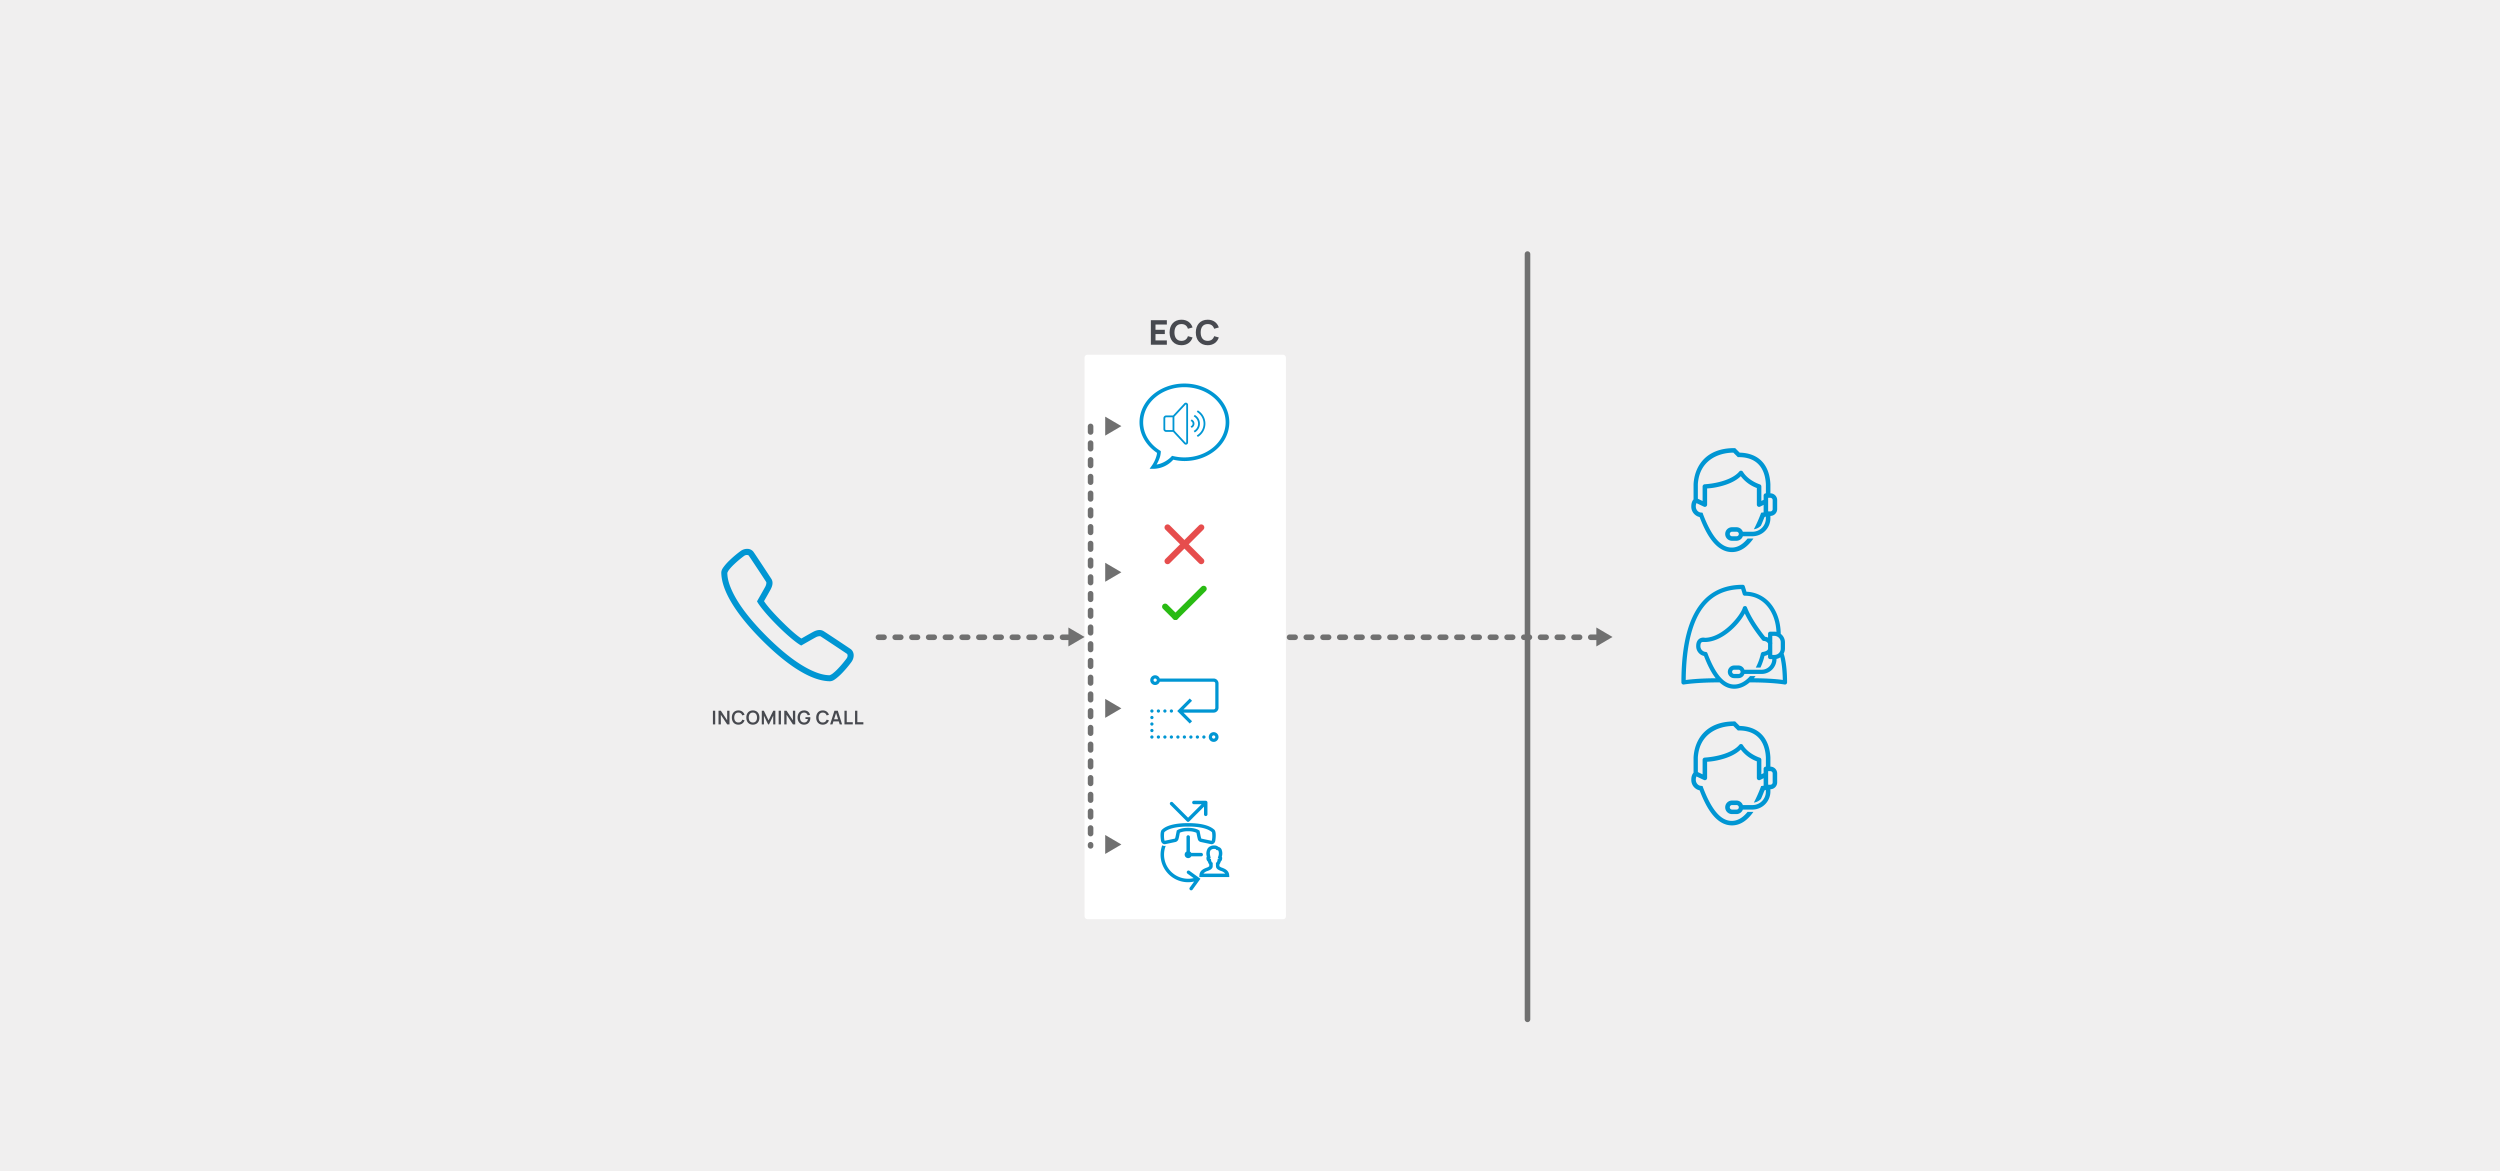 <?xml version="1.0" encoding="UTF-8"?> <svg xmlns="http://www.w3.org/2000/svg" xmlns:xlink="http://www.w3.org/1999/xlink" width="4482" height="2100" viewBox="0 0 4482 2100"><rect x="0" y="0" width="4482" height="2100" fill="#333333" stroke="none"/><defs><clipPath id="clip-ECC_LEISTUNGSSTARKE_ERWEITERUNG_DER_ANRUFSTEUERUNG"><rect width="4482" height="2100"></rect></clipPath></defs><g id="ECC_LEISTUNGSSTARKE_ERWEITERUNG_DER_ANRUFSTEUERUNG" data-name="ECC_LEISTUNGSSTARKE ERWEITERUNG DER ANRUFSTEUERUNG" clip-path="url(#clip-ECC_LEISTUNGSSTARKE_ERWEITERUNG_DER_ANRUFSTEUERUNG)"><rect width="4482" height="2100" fill="#f0efef"></rect><rect id="Rechteck_49" data-name="Rechteck 49" width="361" height="1012" rx="5" transform="translate(1944.401 635.964)" fill="#fff"></rect><line id="Linie_16" data-name="Linie 16" y2="1372" transform="translate(2738.5 455.5)" fill="none" stroke="#707070" stroke-linecap="round" stroke-width="10"></line><line id="Linie_22" data-name="Linie 22" x1="357.712" transform="translate(1557.189 1142.465)" fill="none" stroke="#707070" stroke-linecap="round" stroke-width="10" stroke-dasharray="10 20"></line><line id="Linie_52" data-name="Linie 52" x1="556.5" transform="translate(2305.401 1142.465)" fill="none" stroke="#707070" stroke-linecap="round" stroke-width="10" stroke-dasharray="10 20"></line><line id="Linie_51" data-name="Linie 51" y2="752" transform="translate(1955.189 764.464)" fill="none" stroke="#707070" stroke-linecap="round" stroke-width="10" stroke-dasharray="10 20"></line><path id="icons8-online-hilfe" d="M83.991,2C32.532,2,12.667,35.224,11.052,66.834v27.1C8.219,97.178,7,101.325,7,106.6a19.065,19.065,0,0,0,14.942,18.994c10.542,27.558,28.017,62.808,58,62.808,16.209,0,28.777-10.542,38.5-24.313h-10.51c-8.912,10.938-18.235,16.209-28.365,16.209-19.454,0-36.137-19.5-51.539-60.022l-.76-2.406-2.406-.38c-5.271,0-9.751-4.812-9.751-10.89a14.76,14.76,0,0,1,1.14-5.951l13.3,6.331a4.053,4.053,0,0,0,5.825-3.672v-29a118.423,118.423,0,0,0,22.414-3.419C70.647,67.8,85.495,62.276,95.768,52.4a63.056,63.056,0,0,0,28.745,21.147V103.3a4.053,4.053,0,0,0,5.825,3.672l6.331-3.166v13.423a9.582,9.582,0,0,1-2.026.253l-2.406.38-.887,2.406A254.24,254.24,0,0,1,119.194,147.5a21.289,21.289,0,0,0,12.663-6.458c2.438-5.271,4.432-10.589,6.458-15.449a16.441,16.441,0,0,0,2.406-.886v2.912a24.021,24.021,0,0,1-24.313,24.313H99.44a12.2,12.2,0,0,0-11.4-8.1h-8.1a12.156,12.156,0,1,0,0,24.313h8.1a12.2,12.2,0,0,0,11.4-8.1h16.968a32.358,32.358,0,0,0,32.417-32.417v-4.052a12.221,12.221,0,0,0,12.156-12.156V95.2a12.221,12.221,0,0,0-12.156-12.156V66.834c-1.614-35.662-21.448-55.923-55.084-56.73L85.637,2Zm-1.646,8.1,8.1,8.1H92.1c40.522,0,47.819,30.391,48.626,48.626V83.043h-.38a4.036,4.036,0,0,0-3.672,4.052v7.6l-4.052,2.026V70.887a4.042,4.042,0,0,0-2.912-3.925s-20.2-6.348-30.138-22.54a4.017,4.017,0,0,0-6.585-.38c-8.073,9.687-23.443,15.749-36.976,18.994a150.834,150.834,0,0,1-24.946,3.8,4.056,4.056,0,0,0-3.8,4.052V96.846l-8.484-4.052V66.834C21.214,25.9,52.761,10.516,82.345,10.1Zm62.428,81.043h4.052a4.04,4.04,0,0,1,4.052,4.052v16.209a4.04,4.04,0,0,1-4.052,4.052h-3.292a4.236,4.236,0,0,0-.76-.126v-17.6a4.253,4.253,0,0,0,0-1.266ZM79.939,151.93h8.1a4.052,4.052,0,1,1,0,8.1h-8.1a4.052,4.052,0,0,1,0-8.1Z" transform="translate(3025.149 801.368)" fill="#0096d3"></path><path id="icons8-online-hilfe-2" data-name="icons8-online-hilfe" d="M83.991,2C32.532,2,12.667,35.224,11.052,66.834v27.1C8.219,97.178,7,101.325,7,106.6a19.065,19.065,0,0,0,14.942,18.994c10.542,27.558,28.017,62.808,58,62.808,16.209,0,28.777-10.542,38.5-24.313h-10.51c-8.912,10.938-18.235,16.209-28.365,16.209-19.454,0-36.137-19.5-51.539-60.022l-.76-2.406-2.406-.38c-5.271,0-9.751-4.812-9.751-10.89a14.76,14.76,0,0,1,1.14-5.951l13.3,6.331a4.053,4.053,0,0,0,5.825-3.672v-29a118.423,118.423,0,0,0,22.414-3.419C70.647,67.8,85.495,62.276,95.768,52.4a63.056,63.056,0,0,0,28.745,21.147V103.3a4.053,4.053,0,0,0,5.825,3.672l6.331-3.166v13.423a9.582,9.582,0,0,1-2.026.253l-2.406.38-.887,2.406A254.24,254.24,0,0,1,119.194,147.5a21.289,21.289,0,0,0,12.663-6.458c2.438-5.271,4.432-10.589,6.458-15.449a16.441,16.441,0,0,0,2.406-.886v2.912a24.021,24.021,0,0,1-24.313,24.313H99.44a12.2,12.2,0,0,0-11.4-8.1h-8.1a12.156,12.156,0,1,0,0,24.313h8.1a12.2,12.2,0,0,0,11.4-8.1h16.968a32.358,32.358,0,0,0,32.417-32.417v-4.052a12.221,12.221,0,0,0,12.156-12.156V95.2a12.221,12.221,0,0,0-12.156-12.156V66.834c-1.614-35.662-21.448-55.923-55.084-56.73L85.637,2Zm-1.646,8.1,8.1,8.1H92.1c40.522,0,47.819,30.391,48.626,48.626V83.043h-.38a4.036,4.036,0,0,0-3.672,4.052v7.6l-4.052,2.026V70.887a4.042,4.042,0,0,0-2.912-3.925s-20.2-6.348-30.138-22.54a4.017,4.017,0,0,0-6.585-.38c-8.073,9.687-23.443,15.749-36.976,18.994a150.834,150.834,0,0,1-24.946,3.8,4.056,4.056,0,0,0-3.8,4.052V96.846l-8.484-4.052V66.834C21.214,25.9,52.761,10.516,82.345,10.1Zm62.428,81.043h4.052a4.04,4.04,0,0,1,4.052,4.052v16.209a4.04,4.04,0,0,1-4.052,4.052h-3.292a4.236,4.236,0,0,0-.76-.126v-17.6a4.253,4.253,0,0,0,0-1.266ZM79.939,151.93h8.1a4.052,4.052,0,1,1,0,8.1h-8.1a4.052,4.052,0,0,1,0-8.1Z" transform="translate(3025.149 1291.368)" fill="#0096d3"></path><path id="icons8-assistent" d="M109.9.813c-27.282,0-55.244,8.319-75.909,34.7S0,105.632,0,175.842a3.794,3.794,0,0,0,4.382,3.79s22-3.79,63.83-3.79h.237c7.372,6.854,16.032,11.369,26.29,11.369s19.643-4.441,27.711-11.369h.119a3.955,3.955,0,0,0,.592,0c41.078,0,61.817,3.79,61.817,3.79a3.8,3.8,0,0,0,4.5-3.79c0-18.785-1.658-32.019-3.316-40.619a70.917,70.917,0,0,0-2.842-11.014,18.583,18.583,0,0,0,2.368-9V103.841a19.009,19.009,0,0,0-7.579-15.04C177.9,67.84,171.64,49.07,160.582,35.392a59.186,59.186,0,0,0-43.935-22.145l-3.079-9.829A3.79,3.79,0,0,0,109.9.813Zm-2.724,7.816,2.842,9.237a3.789,3.789,0,0,0,3.671,2.605c17.083,0,31,7.327,40.974,19.658,9.193,11.369,14.907,27.134,15.751,45.119a18.831,18.831,0,0,0-3.671-.355h-7.934a3.775,3.775,0,0,0-3.434,3.79v6.869a16.623,16.623,0,0,0-5.329-1.539c-4.545-5.684-23.478-29.576-32.567-52.7-.755-1.51-1.895-2.635-3.79-2.25a3.642,3.642,0,0,0-3.434,2.605C106.463,55.317,74.992,95.152,42.4,95.907A12.989,12.989,0,0,0,31.856,97.8c-3.79,3.034-5.329,7.224-5.329,12.908A17.829,17.829,0,0,0,40.5,128.473c5.048,13.189,11.828,28.333,20.961,39.909-31.826.3-48.6,2.457-53.646,3.2C8.393,105.114,21.213,64.1,39.909,40.248,58.353,16.711,82.379,9.162,107.174,8.629Zm6.513,43.7c11.369,24.247,30.272,46.584,31.027,47.724a4.821,4.821,0,0,0,3.079,1.54s5.4.074,7.579,4.618v9c0,4.929-9.474,6.04-9.474,6.04-1.51,0-3.049,1.569-3.434,3.079a98.7,98.7,0,0,1-9.119,24.987h8.408a112.833,112.833,0,0,0,7.224-20.842,24.648,24.648,0,0,0,6.395-2.368v4.263a3.8,3.8,0,0,0,3.79,3.79h3.79A18.984,18.984,0,0,1,144,153.105H112.976a11.409,11.409,0,0,0-10.658-7.579H94.739a11.369,11.369,0,1,0,0,22.737h7.579a11.409,11.409,0,0,0,10.658-7.579H144a26.635,26.635,0,0,0,26.527-26.527V133.8a19.083,19.083,0,0,0,6.987-2.961c.4,1.569.725,3.434,1.184,5.8,1.421,7.327,2.827,19.125,3.079,34.816-4.944-.755-20.9-2.8-51.869-3.079,1.08-1.273,2.072-2.546,3.079-3.908h-9.829c-7.964,9.089-17.808,15.158-28.422,15.158-18.193,0-33.677-18.237-48.08-56.133a3.217,3.217,0,0,0-3.079-2.25,10.346,10.346,0,0,1-9.474-10.54c0-2.28.385-5.374,1.895-6.513s4.5-.711,4.5-.711h1.184C73.142,103.486,103.073,72.414,113.687,52.327Zm49.264,40.145h3.79a11.372,11.372,0,0,1,11.369,11.369V115.21a11.356,11.356,0,0,1-1.776,6.158,4.033,4.033,0,0,0-.592.829,11.388,11.388,0,0,1-9,4.381h-3.79V106.8a4.017,4.017,0,0,0,0-2.605ZM94.739,153.105h7.579a3.79,3.79,0,1,1,0,7.579H94.739a3.79,3.79,0,1,1,0-7.579Z" transform="translate(3014.401 1047.555)" fill="#0096d3"></path><g id="Gruppe_37" data-name="Gruppe 37" transform="translate(975.401 82.66)"><path id="icons8-telefon_2_" data-name="icons8-telefon (2)" d="M50.673,3.033A19.966,19.966,0,0,0,37.656,6.888a187.007,187.007,0,0,0-19.4,16.3A95.869,95.869,0,0,0,8.1,34.292C5.3,38,2.858,41.391,3.005,46.32c.147,4.423.59,17.5,10.006,37.558,9.416,20.032,27.678,47.521,63.3,83.161,35.64,35.641,63.129,53.9,83.161,63.319s33.134,9.858,37.558,10.006c4.908.147,8.3-2.3,12.006-5.1a97.751,97.751,0,0,0,11.1-10.153,188.955,188.955,0,0,0,16.283-19.4c5.961-8.489,4.971-18.515-1.664-23.171-4.171-2.928-42.529-28.458-48.3-32-5.856-3.581-12.6-1.959-18.621,1.221-4.739,2.507-17.567,9.858-21.233,11.965-2.759-1.749-13.228-8.721-35.746-31.238-22.539-22.518-29.49-32.987-31.238-35.746,2.107-3.665,9.437-16.43,11.965-21.254,3.159-6,4.929-12.807,1.158-18.705C91.159,54.282,83.976,43.35,76.73,32.376,69.463,21.4,62.575,11,60.784,8.51V8.489A13.611,13.611,0,0,0,50.673,3.033Zm-.99,11.017a5.95,5.95,0,0,1,2.359.779c.863,1.2,8.426,12.533,15.672,23.487C74.961,49.29,82.354,60.538,83.639,62.582c.211.315.506,3.9-1.6,7.878v.021C79.658,75.009,68.557,94.41,68.557,94.41l-1.538,2.717,1.58,2.7s8.278,13.965,34.608,40.3c26.352,26.33,40.317,34.629,40.317,34.629l2.7,1.58,2.717-1.538s19.358-11.079,23.929-13.481c3.981-2.085,7.562-1.811,7.983-1.558,3.728,2.3,45.162,29.827,47.71,31.617.085.063,2.338,3.475-.948,8.152h-.021a186.418,186.418,0,0,1-15.229,18.115,89.034,89.034,0,0,1-9.816,9.015c-2.949,2.212-5.582,2.907-5.161,2.928-4.592-.147-14.724-.253-33.324-8.995-18.6-8.721-45.141-26.182-80.128-61.191-34.967-34.967-52.429-61.508-61.17-80.128-8.721-18.6-8.826-28.731-8.973-33.3.021.421.716-2.232,2.928-5.182a88.728,88.728,0,0,1,8.994-9.837A189.107,189.107,0,0,1,43.828,15.714v.021A8.316,8.316,0,0,1,49.684,14.05Z" transform="translate(314.731 898.326)" fill="#0096d3"></path><path id="Pfad_115" data-name="Pfad 115" d="M2.72,0V-24.48h4.1V0ZM12.767,0V-24.48h4.148L28.271-7.225V-24.48h4.148V0H28.271L16.915-17.255V0ZM48.382.51A11.8,11.8,0,0,1,42.092-1.1a10.566,10.566,0,0,1-4.021-4.48,15.016,15.016,0,0,1-1.4-6.664,15.016,15.016,0,0,1,1.4-6.664,10.566,10.566,0,0,1,4.021-4.479,11.8,11.8,0,0,1,6.29-1.606,11.428,11.428,0,0,1,7.055,2.116,11.129,11.129,0,0,1,3.961,5.7l-4.131,1.139a7.243,7.243,0,0,0-2.431-3.749,6.989,6.989,0,0,0-4.454-1.351,7.19,7.19,0,0,0-4.105,1.1,6.72,6.72,0,0,0-2.465,3.1,12.429,12.429,0,0,0-.841,4.683,12.219,12.219,0,0,0,.825,4.684,6.7,6.7,0,0,0,2.473,3.1,7.231,7.231,0,0,0,4.114,1.105,6.959,6.959,0,0,0,4.454-1.36,7.289,7.289,0,0,0,2.431-3.74L59.4-7.31a11.129,11.129,0,0,1-3.961,5.7A11.428,11.428,0,0,1,48.382.51Zm25.959,0A11.8,11.8,0,0,1,68.051-1.1a10.566,10.566,0,0,1-4.021-4.48,15.016,15.016,0,0,1-1.4-6.664,15.016,15.016,0,0,1,1.4-6.664,10.566,10.566,0,0,1,4.021-4.479,11.8,11.8,0,0,1,6.29-1.606,11.841,11.841,0,0,1,6.3,1.606A10.548,10.548,0,0,1,84.669-18.9a15.016,15.016,0,0,1,1.4,6.664,15.016,15.016,0,0,1-1.4,6.664A10.548,10.548,0,0,1,80.64-1.1,11.841,11.841,0,0,1,74.341.51Zm0-3.859a7.1,7.1,0,0,0,4.105-1.088,6.715,6.715,0,0,0,2.465-3.111,12.284,12.284,0,0,0,.825-4.692,12.09,12.09,0,0,0-.825-4.666,6.731,6.731,0,0,0-2.465-3.086,7.379,7.379,0,0,0-4.105-1.139,7.058,7.058,0,0,0-4.1,1.088,6.735,6.735,0,0,0-2.456,3.111,12.284,12.284,0,0,0-.825,4.692,12.2,12.2,0,0,0,.816,4.667,6.68,6.68,0,0,0,2.457,3.086A7.379,7.379,0,0,0,74.341-3.349ZM90.321,0V-24.48H94.01l8.466,17.34,8.466-17.34h3.689V0h-3.825V-15.691L103.292,0H101.66l-7.5-15.691V0Zm30.26,0V-24.48h4.1V0Zm10.047,0V-24.48h4.148L146.132-7.225V-24.48h4.148V0h-4.148L134.776-17.255V0Zm35.36.51a11.8,11.8,0,0,1-4.462-.841,10.472,10.472,0,0,1-3.655-2.474,11.443,11.443,0,0,1-2.456-4,15.488,15.488,0,0,1-.884-5.432,14.581,14.581,0,0,1,1.5-6.86,10.681,10.681,0,0,1,4.1-4.369,11.4,11.4,0,0,1,5.865-1.521,11.212,11.212,0,0,1,7.165,2.1A10.434,10.434,0,0,1,176.732-17l-4.182.663a7.231,7.231,0,0,0-2.278-3.477,6.133,6.133,0,0,0-4.029-1.3,6.97,6.97,0,0,0-4.1,1.071,6.735,6.735,0,0,0-2.456,3.111,12.284,12.284,0,0,0-.825,4.692,12.2,12.2,0,0,0,.816,4.667,6.679,6.679,0,0,0,2.456,3.086,7.379,7.379,0,0,0,4.105,1.139,7.1,7.1,0,0,0,3.247-.671,5.6,5.6,0,0,0,2.278-2.091,8.937,8.937,0,0,0,1.19-3.511H168.64v-3.213h8.67q.034.272.051.8t.017.629a13.422,13.422,0,0,1-1.368,6.162,10.219,10.219,0,0,1-3.919,4.225A11.646,11.646,0,0,1,165.988.51Zm33.643,0a11.8,11.8,0,0,1-6.29-1.607,10.566,10.566,0,0,1-4.02-4.48,15.016,15.016,0,0,1-1.4-6.664,15.016,15.016,0,0,1,1.4-6.664,10.566,10.566,0,0,1,4.02-4.479,11.8,11.8,0,0,1,6.29-1.606,11.428,11.428,0,0,1,7.055,2.116,11.129,11.129,0,0,1,3.961,5.7l-4.131,1.139a7.243,7.243,0,0,0-2.431-3.749,6.989,6.989,0,0,0-4.454-1.351,7.19,7.19,0,0,0-4.105,1.1,6.72,6.72,0,0,0-2.465,3.1,12.429,12.429,0,0,0-.842,4.683,12.219,12.219,0,0,0,.825,4.684,6.7,6.7,0,0,0,2.473,3.1,7.231,7.231,0,0,0,4.114,1.105,6.959,6.959,0,0,0,4.454-1.36,7.289,7.289,0,0,0,2.431-3.74l4.131,1.139a11.129,11.129,0,0,1-3.961,5.7A11.428,11.428,0,0,1,199.631.51ZM212.857,0l7.718-24.48h6L234.294,0h-4.216l-7-21.964h.918L217.073,0Zm4.3-5.3V-9.129H230.01V-5.3ZM238.544,0V-24.48h4.1V-3.842h10.812V0Zm18.989,0V-24.48h4.1V-3.842h10.812V0Z" transform="translate(300 1216)" fill="#47494f"></path></g><g id="Gruppe_33" data-name="Gruppe 33" transform="translate(568.53 -213.691)"><path id="icons8-sprechblase" d="M82.562,4.062c-44.171,0-80.5,30.884-80.5,69.471,0,22.39,12.5,42.14,31.366,54.771a20.441,20.441,0,0,1-.987,5.553,56.46,56.46,0,0,1-8.664,17.967l-3.619,5.009,6.251.109A48.208,48.208,0,0,0,62.6,140.609a92.255,92.255,0,0,0,19.96,2.4c44.157,0,80.5-30.884,80.5-69.471S126.72,4.062,82.562,4.062Zm0,6.533c41.114,0,73.92,28.406,73.92,62.938s-32.806,62.938-73.92,62.938a86.61,86.61,0,0,1-20.289-2.4L60.3,133.64l-1.316,1.633S48.838,146.625,32.661,149.32A65.85,65.85,0,0,0,38.8,135.6a37.966,37.966,0,0,0,1.426-8.711v-1.742l-1.535-.98C20.35,112.625,8.643,94.236,8.643,73.534,8.643,39,41.435,10.6,82.562,10.6Z" transform="translate(1472.309 897.242)" fill="#0096d3"></path><path id="icons8-ton" d="M42.25,2a3.9,3.9,0,0,0-2.869,1.252L19.275,24.9H6.907A4.933,4.933,0,0,0,2,29.8V49.431a4.933,4.933,0,0,0,4.907,4.907H19.275L39.381,75.983a3.911,3.911,0,0,0,6.778-2.658V5.91A3.935,3.935,0,0,0,42.25,2Zm0,3.271a.618.618,0,0,1,.639.639V73.325a.618.618,0,0,1-.639.639.647.647,0,0,1-.473-.2l-20.15-21.7V27.172L41.77,5.476A.647.647,0,0,1,42.25,5.271Zm21.4,10.5-1.834,2.7a24.472,24.472,0,0,1,0,42.281l1.834,2.7a27.718,27.718,0,0,0,0-47.686Zm-5.514,8.107L56.286,26.6a14.7,14.7,0,0,1,0,26.028l1.853,2.722a17.978,17.978,0,0,0,0-31.471ZM6.907,28.169H18.355v22.9H6.907a1.623,1.623,0,0,1-1.636-1.636V29.8A1.623,1.623,0,0,1,6.907,28.169Zm45.667,3.9-1.91,2.818a4.879,4.879,0,0,1,0,9.455l1.91,2.818a8.171,8.171,0,0,0,0-15.09Z" transform="translate(1515.254 933.619)" fill="#0096d3"></path></g><path id="Polygon_2" data-name="Polygon 2" d="M17,0,34,29H0Z" transform="translate(1944.401 1124.964) rotate(90)" fill="#707070"></path><path id="Polygon_22" data-name="Polygon 22" d="M17,0,34,29H0Z" transform="translate(2890.901 1124.964) rotate(90)" fill="#707070"></path><path id="Polygon_18" data-name="Polygon 18" d="M17,0,34,29H0Z" transform="translate(2010.401 1008.964) rotate(90)" fill="#707070"></path><path id="Polygon_19" data-name="Polygon 19" d="M17,0,34,29H0Z" transform="translate(2010.401 746.964) rotate(90)" fill="#707070"></path><path id="Polygon_20" data-name="Polygon 20" d="M17,0,34,29H0Z" transform="translate(2010.401 1252.964) rotate(90)" fill="#707070"></path><path id="Polygon_21" data-name="Polygon 21" d="M17,0,34,29H0Z" transform="translate(2010.401 1496.964) rotate(90)" fill="#707070"></path><path id="Pfad_164" data-name="Pfad 164" d="M12.566-7.747V-19.032H29.28v-7.747H12.566v-9.394H32.94V-43.92H4.27V0H32.94V-7.747ZM59.109.915c10.065,0,17.141-5.368,19.947-13.908L70.7-15.311C69.052-10,65.209-6.893,59.109-6.893c-8.357,0-12.566-5.917-12.566-15.067s4.209-15.067,12.566-15.067c6.1,0,9.943,3.111,11.59,8.418l8.357-2.318c-2.806-8.54-9.882-13.908-19.947-13.908-13.176,0-21.289,9.211-21.289,22.875S45.933.915,59.109.915Zm47.031,0c10.065,0,17.141-5.368,19.947-13.908l-8.357-2.318c-1.647,5.307-5.49,8.418-11.59,8.418-8.357,0-12.566-5.917-12.566-15.067s4.209-15.067,12.566-15.067c6.1,0,9.943,3.111,11.59,8.418l8.357-2.318c-2.806-8.54-9.882-13.908-19.947-13.908-13.176,0-21.289,9.211-21.289,22.875S92.964.915,106.14.915Z" transform="translate(2059 618)" fill="#47494f"></path><g id="Gruppe_36" data-name="Gruppe 36" transform="translate(975.401 -57.885)"><g id="Gruppe_28" data-name="Gruppe 28" transform="translate(1117.815 1003.5)"><line id="Linie_35" data-name="Linie 35" x2="60.369" y2="60.369" transform="translate(0 -0.001)" fill="none" stroke="#e64d4d" stroke-linecap="round" stroke-width="11"></line><line id="Linie_36" data-name="Linie 36" x2="60.369" y2="60.369" transform="translate(60.369 -0.001) rotate(90)" fill="none" stroke="#e64d4d" stroke-linecap="round" stroke-width="11"></line></g><g id="Gruppe_34" data-name="Gruppe 34" transform="translate(-28 100.012)"><line id="Linie_35-2" data-name="Linie 35" x2="18.458" y2="18.368" transform="translate(1141.5 1045.5)" fill="none" stroke="#29bb13" stroke-linecap="round" stroke-width="11"></line><line id="Linie_36-2" data-name="Linie 36" x1="50.542" y2="50.368" transform="translate(1159.958 1013.5)" fill="none" stroke="#29bb13" stroke-linecap="round" stroke-width="11"></line></g></g><path id="icons8-erstellen" d="M12.742,4a8.742,8.742,0,1,0,8.2,11.655h96.7a2.868,2.868,0,0,1,2.914,2.914V62.277a2.868,2.868,0,0,1-2.914,2.914H63.483L78.906,49.768l-4.12-4.12L52.329,68.1,74.786,90.561l4.12-4.12L63.483,71.018H117.64a8.786,8.786,0,0,0,8.742-8.742V18.569a8.786,8.786,0,0,0-8.742-8.742h-96.7A8.766,8.766,0,0,0,12.742,4Zm0,5.828a2.914,2.914,0,1,1-2.914,2.914A2.871,2.871,0,0,1,12.742,9.828ZM6.914,65.191A2.914,2.914,0,1,0,9.828,68.1,2.914,2.914,0,0,0,6.914,65.191Zm11.655,0A2.914,2.914,0,1,0,21.483,68.1,2.914,2.914,0,0,0,18.569,65.191Zm11.655,0A2.914,2.914,0,1,0,33.138,68.1,2.914,2.914,0,0,0,30.225,65.191Zm11.655,0A2.914,2.914,0,1,0,44.794,68.1,2.914,2.914,0,0,0,41.88,65.191ZM6.914,76.846A2.914,2.914,0,1,0,9.828,79.76,2.914,2.914,0,0,0,6.914,76.846Zm0,11.655a2.914,2.914,0,1,0,2.914,2.914A2.914,2.914,0,0,0,6.914,88.5Zm0,11.655a2.914,2.914,0,1,0,2.914,2.914A2.914,2.914,0,0,0,6.914,100.157Zm110.726,5.828a8.742,8.742,0,1,0,8.742,8.742A8.786,8.786,0,0,0,117.64,105.984ZM6.914,111.812a2.914,2.914,0,1,0,2.914,2.914A2.914,2.914,0,0,0,6.914,111.812Zm11.655,0a2.914,2.914,0,1,0,2.914,2.914A2.914,2.914,0,0,0,18.569,111.812Zm11.655,0a2.914,2.914,0,1,0,2.914,2.914A2.914,2.914,0,0,0,30.225,111.812Zm11.655,0a2.914,2.914,0,1,0,2.914,2.914A2.914,2.914,0,0,0,41.88,111.812Zm11.655,0a2.914,2.914,0,1,0,2.914,2.914A2.914,2.914,0,0,0,53.535,111.812Zm11.655,0a2.914,2.914,0,1,0,2.914,2.914A2.914,2.914,0,0,0,65.191,111.812Zm11.655,0a2.914,2.914,0,1,0,2.914,2.914A2.914,2.914,0,0,0,76.846,111.812Zm11.655,0a2.914,2.914,0,1,0,2.914,2.914A2.914,2.914,0,0,0,88.5,111.812Zm11.655,0a2.914,2.914,0,1,0,2.914,2.914A2.914,2.914,0,0,0,100.157,111.812Zm17.483,0a2.914,2.914,0,1,1-2.914,2.914A2.871,2.871,0,0,1,117.64,111.812Z" transform="translate(2058.21 1206.614)" fill="#0096d3"></path><g id="Icons50x50px_CalistoModule_Diversion_Schduler_" data-name="Icons50x50px_CalistoModule_Diversion Schduler " transform="translate(2072.856 1433.114)"><path id="Pfad_147" data-name="Pfad 147" d="M53.923,24.964a13.782,13.782,0,0,0-11.389,4.887A17.932,17.932,0,0,0,40.7,44.89a6.06,6.06,0,0,0-.669,3.7,7.329,7.329,0,0,0,2.5,5.225,15.041,15.041,0,0,0,2.525,5.256c.009,1.025.018,1.978-.064,3.13a13.713,13.713,0,0,1-5.069,2.694c-4.778,1.881-12,4.721-12.523,13.44l-.2,3.281H80.992l-.2-3.281c-.522-8.716-7.718-11.559-12.481-13.44a13.64,13.64,0,0,1-5.05-2.694c-.079-1.149-.071-2.1-.064-3.124a15.023,15.023,0,0,0,2.464-5.259,7.338,7.338,0,0,0,2.5-5.229,6.084,6.084,0,0,0-.614-3.6,18.751,18.751,0,0,0-.762-13.63,8.806,8.806,0,0,0-5.4-3.916,10.285,10.285,0,0,0-7.464-2.474Zm3.058,6.814.753,1.327,1.512.209a2.84,2.84,0,0,1,2.28,1.31,14.807,14.807,0,0,1-.336,10.05l-.78,2.343L62,47.978a5.493,5.493,0,0,1-.146.716l-1.736.143-.272,2.549A9.518,9.518,0,0,1,58.377,55.2l-1.361.716-.006,3.009a40.661,40.661,0,0,0,.13,4.37l.181.8c1.357,3.647,5.1,5.126,8.719,6.553a14.883,14.883,0,0,1,7.6,4.766H34.559a14.973,14.973,0,0,1,7.63-4.763c3.632-1.428,7.388-2.907,8.746-6.556l.181-.8a41.37,41.37,0,0,0,.134-4.392l-.006-2.988L49.864,55.2a9.2,9.2,0,0,1-1.512-3.8l-.269-2.555-1.737-.14a6.352,6.352,0,0,1-.143-.722l1.433-.877-.578-2.223c-1.357-5.235-1.218-9.136.409-11.277a7.979,7.979,0,0,1,6.511-2.437,5.012,5.012,0,0,1,3,.618Z" transform="translate(50.054 57.689)" fill="#0096d3"></path><path id="Pfad_148" data-name="Pfad 148" d="M26.184,19.807a3.095,3.095,0,0,0-3.1,3.1V49.049a6.306,6.306,0,1,0,8.581,8.581H49.379a3.1,3.1,0,1,0,0-6.194H31.666A6.31,6.31,0,0,0,29.28,49.05V22.9A3.1,3.1,0,0,0,26.184,19.807Z" transform="translate(31.166 44.498)" fill="#0096d3"></path><path id="Pfad_149" data-name="Pfad 149" d="M55.332,71.378a3.1,3.1,0,0,0,.69,4.325l11.064,8.014a43.224,43.224,0,0,1-50.062-57.9c-.286.057-.525.1-.646.122a7.842,7.842,0,0,1-1.279.1,9,9,0,0,1-4.357-1.192A49.306,49.306,0,0,0,67.99,89.844l-7.954,10.98a3.1,3.1,0,0,0,5.014,3.635L79.24,84.877,59.657,70.688a3.093,3.093,0,0,0-4.325.69Z" transform="translate(0.034 57.463)" fill="#0096d3"></path><path id="Pfad_150" data-name="Pfad 150" d="M42.867,39.416a3.1,3.1,0,0,0,4.379,0L73.589,13.075V26.684a3.1,3.1,0,1,0,6.194,0V5.6a3.095,3.095,0,0,0-3.1-3.1H55.6a3.1,3.1,0,1,0,0,6.194H69.213L45.057,32.847,17.726,5.515a3.1,3.1,0,1,0-4.379,4.379Z" transform="translate(12.096 0)" fill="#0096d3"></path><path id="Pfad_151" data-name="Pfad 151" d="M11.627,50.366a6.049,6.049,0,0,0,3.5,1.2,4.527,4.527,0,0,0,.784-.063c1.461-.24,17.715-3.72,19.085-4.023a7.638,7.638,0,0,0,5.066-5.642c.55-1.651,1.775-7.89,2.362-10.974a35.861,35.861,0,0,1,14.734-2.513,34.955,34.955,0,0,1,14.945,2.7c.569,2.928,1.739,8.773,2.307,10.627a7.027,7.027,0,0,0,4.984,5.775c1.636.405,17.667,3.835,19.216,4.053a5.866,5.866,0,0,0,4.285-1.134,7.839,7.839,0,0,0,3.082-5.244c.4-2.628,2.237-15.923-1.778-19.576C95.633,17.7,79.807,13.719,57.153,13.719c-15.977,0-37.116,2.1-47,11.982C6.417,29.1,7.976,41.423,8.547,45.119a7.838,7.838,0,0,0,3.08,5.247Zm2.8-20.184c6.623-6.623,21.8-10.27,42.726-10.27,14.473,0,33.659,1.769,42.843,10.14a41.02,41.02,0,0,1-.144,14.129,1.772,1.772,0,0,1-.569,1.152c-2.343-.424-15.589-3.242-18.326-3.874a3.335,3.335,0,0,1-.539-1.28l-.085-.3c-.411-1.24-1.706-7.655-2.425-11.411l-.233-1.209-1-.72c-.623-.448-6.459-4.382-19.524-4.382s-18.693,3.732-19.291,4.159l-1.022.722-.23,1.231c-.775,4.116-2.038,10.439-2.428,11.613a5.262,5.262,0,0,1-.8,1.612c-2.809.614-15.693,3.357-18.151,3.838a1.765,1.765,0,0,1-.563-1.146,42.733,42.733,0,0,1-.24-14Z" transform="translate(0 28.845)" fill="#0096d3"></path></g></g></svg> 